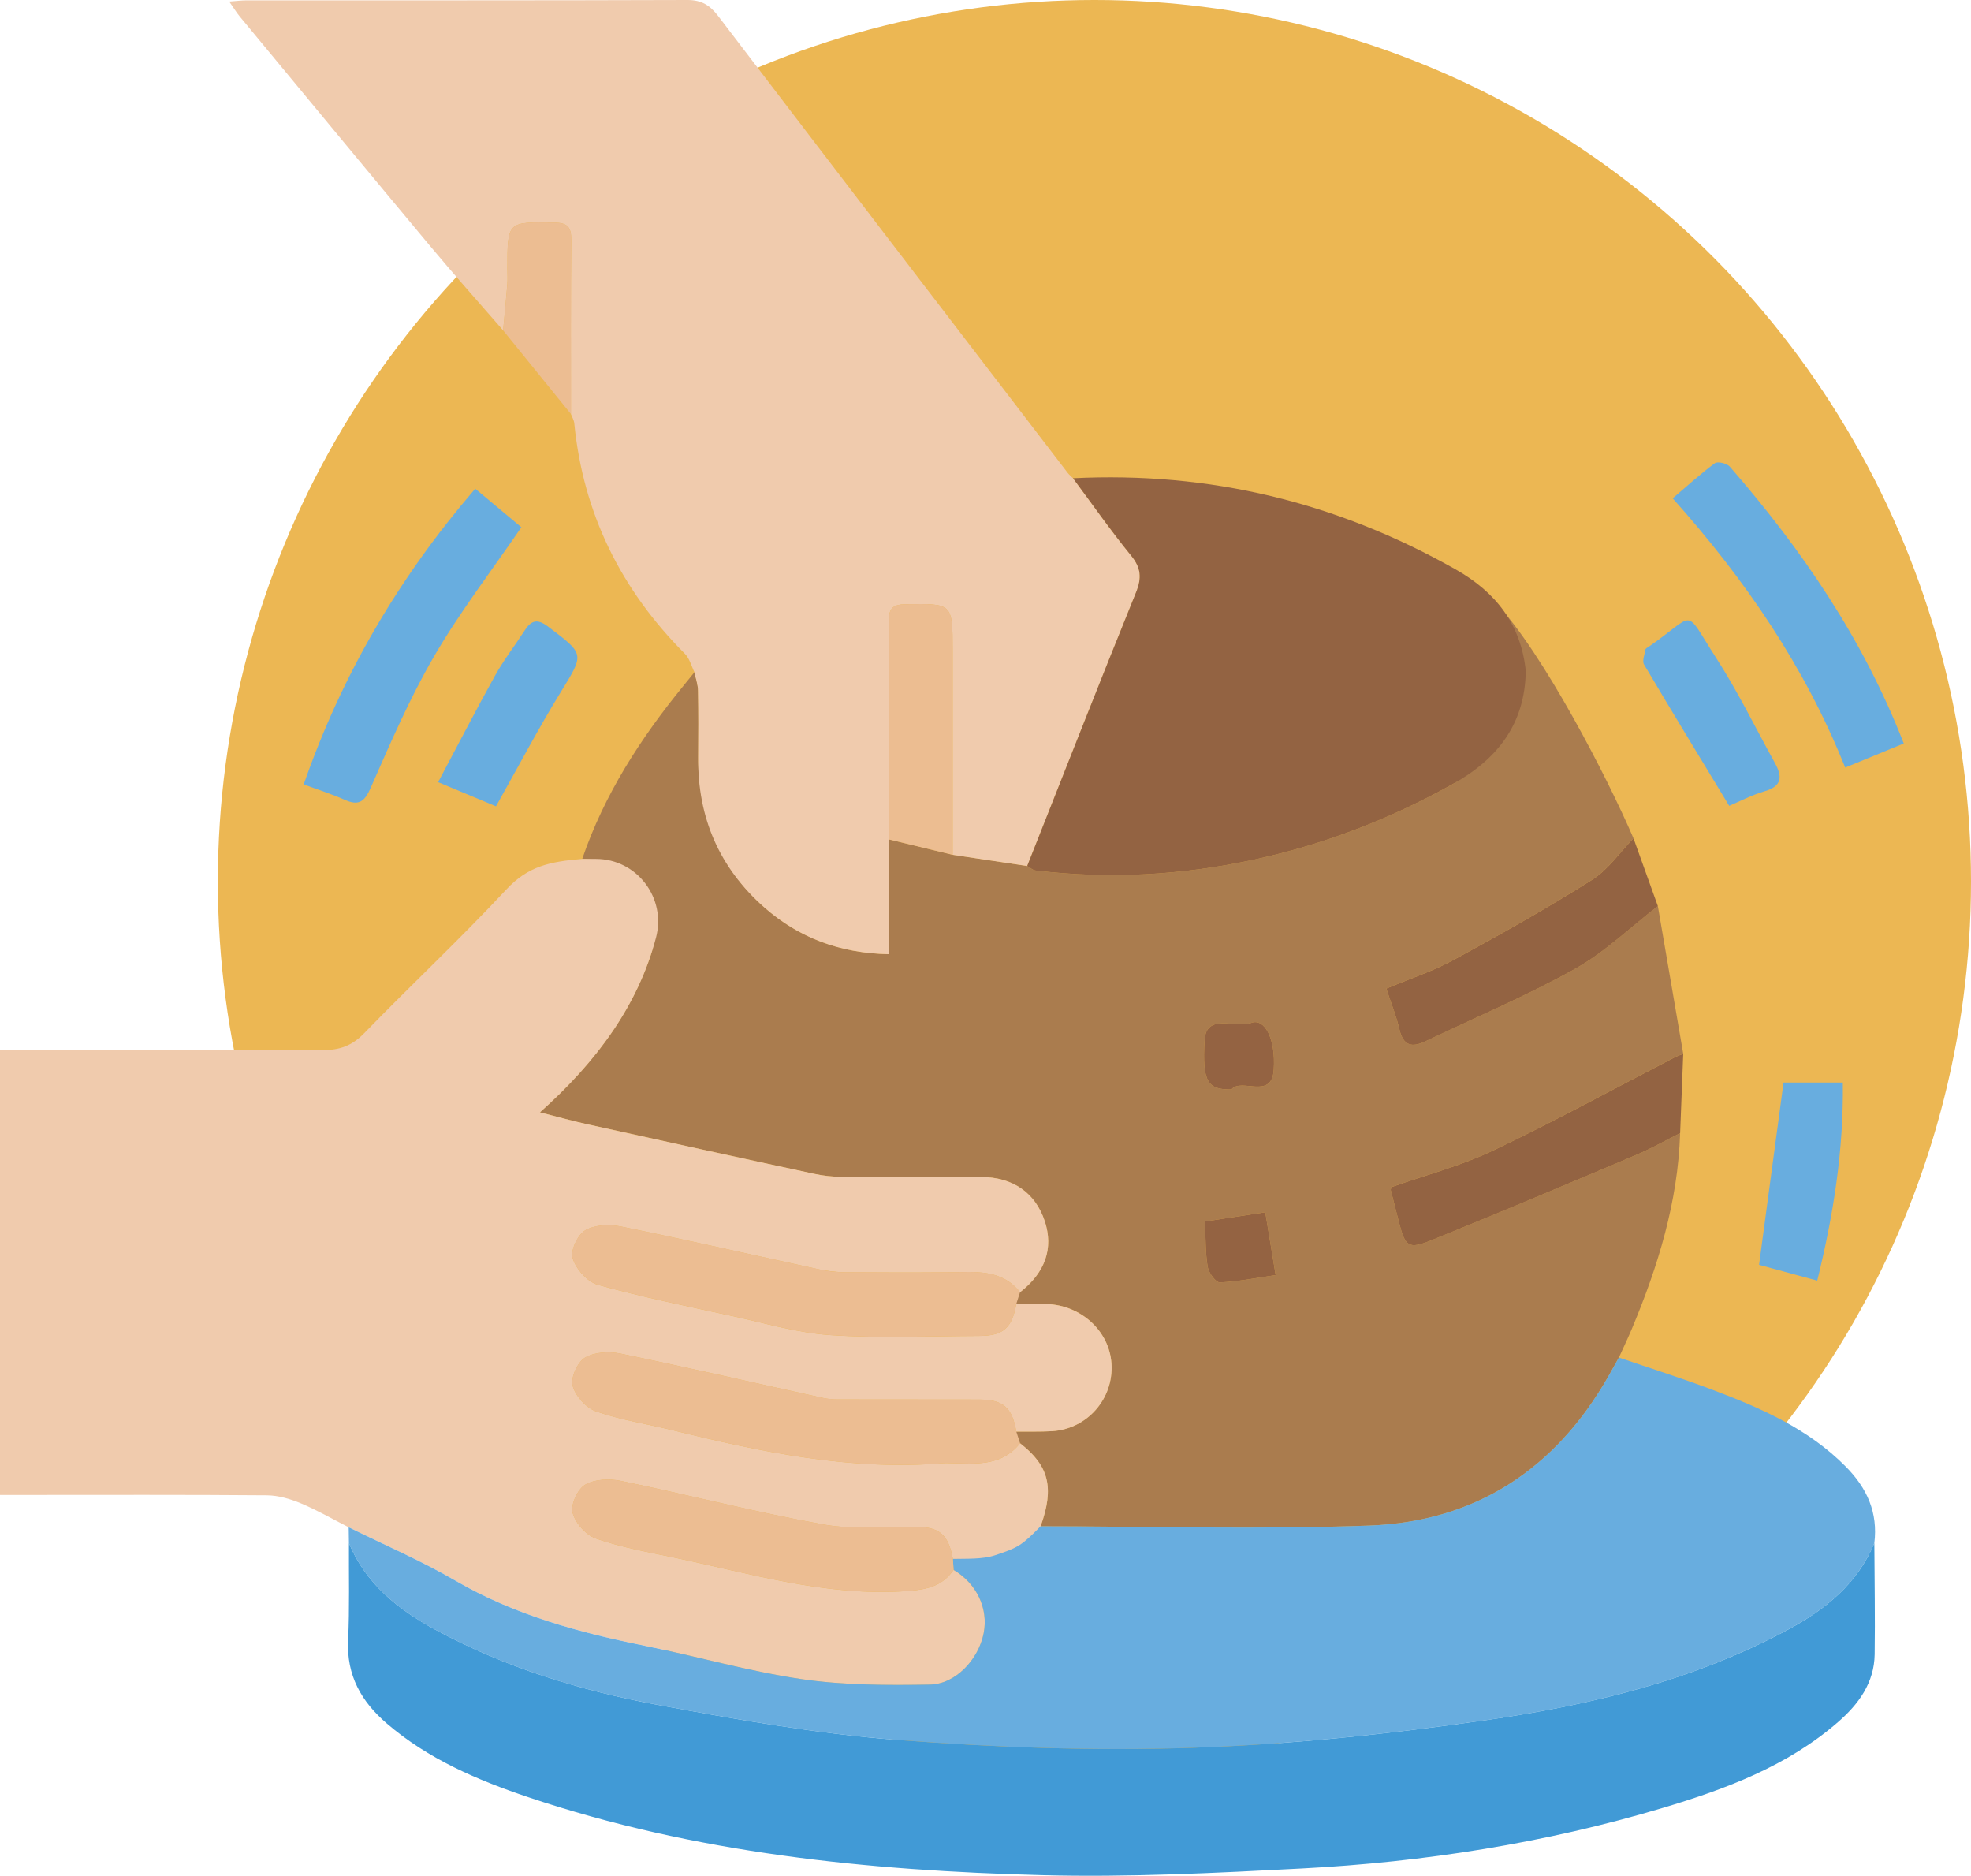 <?xml version="1.0" encoding="utf-8"?>
<!-- Generator: Adobe Illustrator 16.0.0, SVG Export Plug-In . SVG Version: 6.00 Build 0)  -->
<!DOCTYPE svg PUBLIC "-//W3C//DTD SVG 1.1//EN" "http://www.w3.org/Graphics/SVG/1.1/DTD/svg11.dtd">
<svg version="1.1" id="圖層_1" xmlns="http://www.w3.org/2000/svg" xmlns:xlink="http://www.w3.org/1999/xlink" x="0px" y="0px"
	 width="301.108px" height="286.498px" viewBox="0 0 301.108 286.498" enable-background="new 0 0 301.108 286.498"
	 xml:space="preserve">
<ellipse fill="#ECB753" cx="167.195" cy="134.636" rx="133.913" ry="134.636"/>
<g>
	<path fill="#AA7C4E" d="M256.672,173.073c-0.337,10.487-3.364,20.312-7.378,29.891c-0.62,1.479-1.317,2.926-1.977,4.384
		c-0.534,0.956-1.065,1.918-1.61,2.873c-8.067,14.156-20.28,22.192-36.493,22.79c-16.727,0.616-33.493,0.12-50.242,0.11
		c2.401-6.671,1.018-10.099-5.084-14.053c0.044-0.19,0.043-0.187,0.088-0.377c2.241-0.082,4.495,0.031,6.733-0.099
		c5.348-0.309,9.456-4.929,9.087-10.349c-0.343-5.041-4.728-8.878-9.776-9.066c-2.107-0.079-4.225,0.014-6.331-0.078
		c-0.028-0.14-0.026-0.128-0.055-0.268c5.531-3.205,7.577-7.475,5.97-12.326c-1.429-4.313-4.854-6.721-9.715-6.74
		c-7.159-0.029-14.319,0.023-21.479-0.034c-1.33-0.011-2.655-0.159-3.955-0.438c-11.638-2.496-23.264-5.051-34.888-7.616
		c-2.169-0.479-4.311-1.084-7.084-1.788c8.004-7.138,13.955-14.959,16.995-24.194c2.354-7.15-3-14.514-10.528-14.514l0,0
		c3.362-9.844,8.91-18.411,15.434-26.407c0.571-0.7,1.139-1.403,1.708-2.104c0.191,0.937,0.529,1.871,0.547,2.81
		c0.064,3.335,0.051,6.672,0.024,10.008c-0.067,8.453,3.21,16.69,9.392,22.457c5.479,5.111,11.96,7.646,19.798,7.796v-17.522
		c3.226,0.779,6.452,1.559,9.678,2.337l11.394,1.709c0.426,0.238,0.832,0.636,1.279,0.69c11.193,1.353,22.296,0.73,33.305-1.644
		c10.714-2.31,20.809-6.186,30.398-11.539c6.914-3.86,6.641-19.419,6.764-27.521c7.047,7.525,16.822,26.344,20.878,35.792
		c-2.103,2.151-3.891,4.801-6.366,6.359c-6.88,4.333-13.979,8.334-21.13,12.215c-3.228,1.752-6.778,2.908-10.272,4.372
		c0.733,2.233,1.539,4.204,2.014,6.25c0.572,2.469,1.878,2.803,3.941,1.816c7.631-3.647,15.461-6.937,22.832-11.05
		c4.592-2.563,8.491-6.364,12.702-9.609c1.292,7.519,2.584,15.037,3.876,22.556c-0.457,0.189-0.93,0.346-1.367,0.572
		c-9.219,4.761-18.327,9.757-27.694,14.206c-4.97,2.36-10.39,3.772-15.523,5.583c-0.059,0.256-0.12,0.365-0.098,0.452
		c0.415,1.653,0.836,3.305,1.264,4.954c0.962,3.706,1.429,4.136,4.95,2.711c10.463-4.231,20.86-8.626,31.255-13.023
		C252.237,175.437,254.429,174.193,256.672,173.073z M184.071,186.565c0.129,2.589,0.063,4.804,0.427,6.946
		c0.154,0.907,1.241,2.386,1.853,2.36c2.741-0.113,5.465-0.673,8.528-1.121c-0.556-3.37-1.049-6.364-1.582-9.592
		C189.947,185.668,186.946,186.126,184.071,186.565z M188.136,166.396c1.493-1.845,6.142,1.662,6.452-2.982
		c0.327-4.896-1.452-7.918-3.41-7.192c-2.427,0.9-6.884-1.549-7.147,2.607C183.612,165.433,184.594,166.44,188.136,166.396z"/>
	<path fill="#F0CBAD" d="M155.262,199.14c1.566,0.017,3.136-0.02,4.699,0.036c5.071,0.181,9.49,4.004,9.835,9.067
		c0.37,5.42-3.739,10.041-9.087,10.35c-1.811,0.105-3.631,0.051-5.447,0.07c-0.64-3.67-1.99-4.883-5.618-4.896
		c-7.27-0.026-14.54,0.004-21.81-0.02c-0.714-0.002-1.426-0.081-2.124-0.234c-10.301-2.257-20.576-4.633-30.902-6.767
		c-1.739-0.359-3.992-0.247-5.433,0.612c-1.15,0.686-2.216,3.043-1.892,4.286c0.405,1.55,2.041,3.39,3.559,3.919
		c3.77,1.315,7.785,1.917,11.684,2.876c13.62,3.353,27.295,6.225,41.465,5.038c0.105-0.004,0.21-0.008,0.315-0.012
		c4.073,0.04,8.334,0.748,11.327-3.026c4.428,3.429,5.26,6.791,3.138,12.684c-2.338,3.057-1.615,2.954-7.106,4.697
		c-1.882,0.598-4.179,0.236-6.296,0.286c-0.679-3.694-2.013-4.861-5.624-4.917c-4.742-0.075-9.599,0.481-14.204-0.353
		c-10.365-1.877-20.589-4.52-30.911-6.655c-1.741-0.36-3.991-0.263-5.437,0.589c-1.154,0.68-2.231,3.031-1.914,4.276
		c0.396,1.552,2.022,3.408,3.535,3.937c3.768,1.316,7.756,2.035,11.685,2.852c11.884,2.471,23.581,6.09,35.995,5.17
		c2.954-0.219,5.289-0.767,6.988-3.224c3.54,2.102,5.338,5.893,4.594,9.687c-0.775,3.955-4.256,7.773-8.221,7.837
		c-6.53,0.107-13.15,0.108-19.587-0.836c-8.052-1.181-15.935-3.47-23.93-5.087c-10.12-2.047-19.96-4.708-29.005-9.979
		c-5.225-3.044-10.827-5.441-16.259-8.129c-2.431-1.237-4.803-2.614-7.313-3.661c-1.622-0.676-3.442-1.21-5.179-1.225
		c-12.434-0.103-24.869-0.055-37.303-0.055c-1.089,0-2.177,0-3.478,0v-67.999c1.142,0,2.302,0,3.461,0
		c15.265,0,30.53-0.054,45.794,0.053c2.613,0.018,4.51-0.654,6.369-2.568c7.181-7.396,14.721-14.452,21.749-21.987
		c3.31-3.55,6.652-4.237,11.578-4.644c0.692,0,1.384,0,2.078,0c6.276,0,10.797,5.964,9.187,12.03
		c-2.741,10.329-9.021,18.909-17.733,26.678c2.773,0.704,4.915,1.309,7.084,1.788c11.624,2.564,23.25,5.12,34.888,7.616
		c1.3,0.279,2.625,0.427,3.955,0.438c7.159,0.057,14.319,0.005,21.479,0.034c4.861,0.019,8.286,2.426,9.715,6.74
		c1.373,4.143,0.08,7.863-3.772,10.857c-2.85-3.586-6.841-3.08-10.732-3.045c-5.349,0.047-10.698,0.038-16.047-0.005
		c-1.086-0.009-2.844-0.204-3.906-0.435c-10.11-2.191-20.196-4.497-30.331-6.561c-1.742-0.354-3.993-0.25-5.435,0.606
		c-1.151,0.684-2.272,3.108-1.895,4.27c0.528,1.628,2.24,3.592,3.828,4.031c6.767,1.872,13.666,3.279,20.535,4.77
		c5,1.086,9.993,2.587,15.054,2.92c7.551,0.497,15.159,0.146,22.742,0.122C153.271,204.025,154.622,202.81,155.262,199.14z"/>
	<path fill="#F0CBAD" d="M135.854,128.221c0,5.736,0,11.472,0,17.522c-7.511-0.144-13.777-2.477-19.108-7.17
		c-6.839-6.021-10.158-13.662-10.084-22.78c0.028-3.437,0.044-6.875-0.022-10.311c-0.018-0.939-0.356-1.874-0.547-2.81
		c-0.474-0.945-0.743-2.094-1.453-2.805c-9.754-9.774-15.544-21.421-16.907-35.212c-0.047-0.484-0.334-0.944-0.51-1.415
		c0.003-8.862-0.037-17.724,0.043-26.584c0.017-1.914-0.506-2.623-2.538-2.657c-7.214-0.12-7.213-0.196-7.213,7.013
		c0,0.806,0.054,1.616-0.01,2.416c-0.188,2.347-0.425,4.689-0.643,7.033c-3.693-4.256-7.456-8.454-11.066-12.779
		C56.037,25.99,46.339,14.247,36.625,2.516c-0.497-0.6-0.902-1.276-1.603-2.277c1.131-0.083,1.874-0.185,2.617-0.185
		C60.093,0.045,82.547,0.076,105.001,0c2.192-0.008,3.466,0.81,4.748,2.491c17.736,23.265,35.541,46.477,53.334,69.698
		c0.241,0.314,0.559,0.571,0.84,0.855c2.944,3.953,5.771,8.002,8.882,11.82c1.536,1.885,1.642,3.415,0.739,5.639
		c-5.632,13.884-11.097,27.835-16.618,41.765c-3.798-0.569-7.596-1.139-11.394-1.708c0-10.397,0-20.794,0-31.191
		c-0.001-7.262,0.001-7.19-7.174-7.083c-1.997,0.03-2.593,0.668-2.578,2.626C135.867,106.014,135.842,117.118,135.854,128.221z"/>
	<path fill="#68ADDF" d="M145.568,238.104c2.117-0.05,4.53,0.072,6.405-0.546c3.523-1.162,4.104-1.471,6.997-4.438
		c16.75,0.009,33.517,0.506,50.243-0.11c16.213-0.598,28.426-8.634,36.493-22.79c0.545-0.955,1.076-1.917,1.61-2.873
		c4.729,1.621,9.507,3.12,14.185,4.883c7.452,2.81,14.718,5.956,20.483,11.784c3.261,3.295,4.928,7.026,4.357,11.672
		c-2.575,6.203-7.479,10.143-13.157,13.201c-14.489,7.803-30.304,11.572-46.366,13.872c-14.808,2.12-29.772,3.69-44.711,4.191
		c-14.992,0.502-30.083-0.048-45.048-1.201c-12.284-0.947-24.51-3.118-36.646-5.366c-11.815-2.188-23.306-5.721-33.954-11.495
		c-5.67-3.075-10.577-7.003-13.155-13.202c-0.011-0.806-0.022-1.612-0.033-2.417c5.432,2.689,11.034,5.086,16.259,8.13
		c9.045,5.271,18.885,7.932,29.005,9.979c7.995,1.618,15.878,3.906,23.93,5.087c6.437,0.944,13.057,0.943,19.587,0.836
		c3.965-0.064,7.445-3.882,8.221-7.837c0.744-3.794-1.054-7.585-4.594-9.686C145.643,239.221,145.605,238.663,145.568,238.104z"/>
	<path fill="#419AD6" d="M53.305,235.687c2.578,6.199,7.485,10.127,13.155,13.202c10.648,5.773,22.138,9.306,33.954,11.495
		c12.137,2.249,24.363,4.419,36.646,5.366c14.965,1.153,30.056,1.704,45.048,1.201c14.938-0.5,29.903-2.071,44.711-4.191
		c16.063-2.3,31.877-6.069,46.366-13.872c5.678-3.058,10.582-6.998,13.157-13.201c0.024,5.664,0.13,11.328,0.048,16.99
		c-0.064,4.362-2.455,7.614-5.597,10.346c-7.745,6.734-17.144,10.231-26.748,13.104c-17.979,5.379-36.434,8.278-55.144,9.26
		c-13.218,0.693-26.482,1.36-39.699,1.02c-26.62-0.687-53.034-3.355-78.49-11.907c-7.78-2.613-15.304-5.827-21.639-11.275
		c-3.886-3.341-6.142-7.338-5.893-12.674C53.412,245.604,53.278,240.642,53.305,235.687z"/>
	<path fill="#936342" d="M156.926,132.268c5.521-13.929,10.986-27.881,16.618-41.765c0.902-2.224,0.797-3.754-0.739-5.639
		c-3.11-3.818-5.938-7.867-8.882-11.82c20.833-1.04,40.274,3.65,58.438,13.917c6.177,3.492,9.968,8.384,10.732,15.498
		c-0.123,8.102-4.271,13.456-11.186,17.315c-9.59,5.354-19.685,9.229-30.398,11.539c-11.009,2.374-22.111,2.996-33.305,1.644
		C157.758,132.903,157.352,132.505,156.926,132.268z"/>
	<path fill="#68ADDF" d="M46.396,119.81c5.893-16.91,14.631-31.706,26.203-45.167c2.517,2.102,4.881,4.077,7.05,5.889
		c-4.564,6.667-9.375,12.912-13.31,19.667c-3.739,6.418-6.705,13.306-9.705,20.123c-0.973,2.212-1.869,2.776-4.012,1.821
		C50.704,121.288,48.685,120.656,46.396,119.81z"/>
	<path fill="#68ADDF" d="M290.836,113.556c-3.037,1.249-5.806,2.387-8.949,3.68c-6.126-15.325-15.218-28.669-26.354-41.122
		c2.296-1.953,4.281-3.78,6.444-5.365c0.43-0.314,1.855,0.027,2.291,0.528C275.19,83.851,284.55,97.421,290.836,113.556z"/>
	<path fill="#936342" d="M256.672,173.073c-2.243,1.12-4.435,2.363-6.739,3.338c-10.395,4.396-20.792,8.792-31.255,13.023
		c-3.521,1.424-3.988,0.994-4.95-2.711c-0.428-1.649-0.849-3.301-1.264-4.954c-0.022-0.087,0.039-0.196,0.098-0.452
		c5.134-1.811,10.554-3.223,15.523-5.583c9.367-4.449,18.476-9.445,27.694-14.206c0.438-0.226,0.91-0.383,1.367-0.572
		C256.988,164.995,256.83,169.034,256.672,173.073z"/>
	<path fill="#936342" d="M253.271,138.4c-4.211,3.245-8.11,7.046-12.702,9.609c-7.371,4.113-15.201,7.403-22.832,11.05
		c-2.063,0.986-3.369,0.652-3.941-1.816c-0.475-2.047-1.28-4.018-2.014-6.25c3.494-1.464,7.045-2.62,10.272-4.372
		c7.15-3.881,14.25-7.882,21.13-12.215c2.476-1.559,4.264-4.208,6.366-6.359C250.79,131.497,252.03,134.948,253.271,138.4z"/>
	<path fill="#68ADDF" d="M272.468,165.347c2.73,0,5.712,0,9.059,0c0.131,10.265-1.41,20.132-3.909,30.25
		c-3.167-0.858-6.13-1.66-8.889-2.407C269.979,183.875,271.194,174.829,272.468,165.347z"/>
	<path fill="#68ADDF" d="M264.166,123.08c-4.517-7.454-8.814-14.489-13.006-21.586c-0.319-0.54,0.092-1.528,0.217-2.299
		c0.024-0.149,0.286-0.27,0.451-0.384c7.472-5.15,5.256-6.205,10.313,1.624c3.329,5.153,6.031,10.713,9.006,16.095
		c1.102,1.994,1.186,3.519-1.526,4.31C267.61,121.426,265.721,122.427,264.166,123.08z"/>
	<path fill="#68ADDF" d="M75.77,123.154c-2.635-1.1-5.401-2.255-8.837-3.689c2.957-5.559,5.746-10.972,8.705-16.291
		c1.319-2.371,3.002-4.537,4.478-6.823c0.996-1.542,1.885-1.956,3.608-0.652c5.658,4.281,5.562,4.11,1.914,10.05
		C82.22,111.312,79.178,117.105,75.77,123.154z"/>
	<path fill="#ECBD92" d="M76.863,50.46c0.218-2.344,0.454-4.687,0.643-7.033c0.064-0.8,0.01-1.61,0.01-2.416
		c0-7.208-0.001-7.132,7.213-7.013c2.032,0.034,2.555,0.743,2.538,2.657c-0.081,8.861-0.041,17.723-0.043,26.584
		C83.77,58.979,80.317,54.72,76.863,50.46z"/>
	<path fill="#ECBD92" d="M155.262,199.14c-0.64,3.67-1.991,4.886-5.618,4.897c-7.583,0.024-15.191,0.375-22.742-0.122
		c-5.061-0.333-10.054-1.834-15.054-2.92c-6.869-1.491-13.768-2.898-20.535-4.77c-1.588-0.439-3.3-2.403-3.828-4.031
		c-0.377-1.162,0.743-3.585,1.895-4.27c1.442-0.856,3.693-0.961,5.435-0.606c10.135,2.064,20.221,4.37,30.331,6.561
		c1.168,0.253,2.38,0.422,3.573,0.432c5.46,0.045,10.92,0.056,16.38,0.008c3.892-0.034,7.883-0.541,10.732,3.045
		C155.641,197.956,155.451,198.548,155.262,199.14z"/>
	<path fill="#ECBD92" d="M155.833,220.438c-2.848,3.59-6.843,3.124-10.731,3.036c-0.304-0.007-0.609-0.023-0.91,0.002
		c-14.171,1.188-27.846-1.685-41.466-5.038c-3.899-0.959-7.914-1.562-11.684-2.876c-1.518-0.529-3.153-2.369-3.559-3.919
		c-0.325-1.243,0.741-3.6,1.892-4.286c1.441-0.858,3.694-0.971,5.433-0.612c10.326,2.134,20.601,4.51,30.902,6.767
		c0.972,0.213,2,0.234,3.002,0.236c6.977,0.02,13.954-0.007,20.932,0.018c3.628,0.013,4.979,1.226,5.618,4.896
		C155.452,219.254,155.643,219.846,155.833,220.438z"/>
	<path fill="#ECBD91" d="M135.854,128.221c-0.013-11.104,0.012-22.207-0.074-33.31c-0.015-1.958,0.582-2.597,2.578-2.626
		c7.175-0.107,7.173-0.179,7.174,7.083c0,10.397,0,20.794,0,31.191C142.307,129.78,139.081,129,135.854,128.221z"/>
	<path fill="#946342" d="M184.071,186.565c2.875-0.438,5.876-0.896,9.226-1.407c0.533,3.229,1.026,6.223,1.582,9.592
		c-3.063,0.448-5.787,1.008-8.528,1.121c-0.611,0.025-1.698-1.453-1.853-2.36C184.135,191.369,184.2,189.154,184.071,186.565z"/>
	<path fill="#946342" d="M188.136,166.396c-3.542,0.044-4.523-0.963-4.105-7.567c0.264-4.156,4.721-1.707,7.147-2.607
		c1.958-0.726,3.737,2.295,3.41,7.192C194.277,168.057,189.629,164.55,188.136,166.396z"/>
	<path fill="#ECBD92" d="M145.568,238.104c0.037,0.558,0.074,1.117,0.113,1.674c-1.699,2.457-4.035,3.004-6.988,3.224
		c-12.414,0.92-24.111-2.699-35.995-5.17c-3.929-0.817-7.917-1.535-11.685-2.852c-1.513-0.528-3.139-2.384-3.535-3.937
		c-0.317-1.245,0.76-3.596,1.914-4.276c1.446-0.852,3.696-0.949,5.437-0.589c10.322,2.135,20.546,4.778,30.911,6.655
		c4.605,0.834,9.461,0.278,14.204,0.353C143.555,233.243,144.89,234.41,145.568,238.104z"/>
</g>
</svg>
